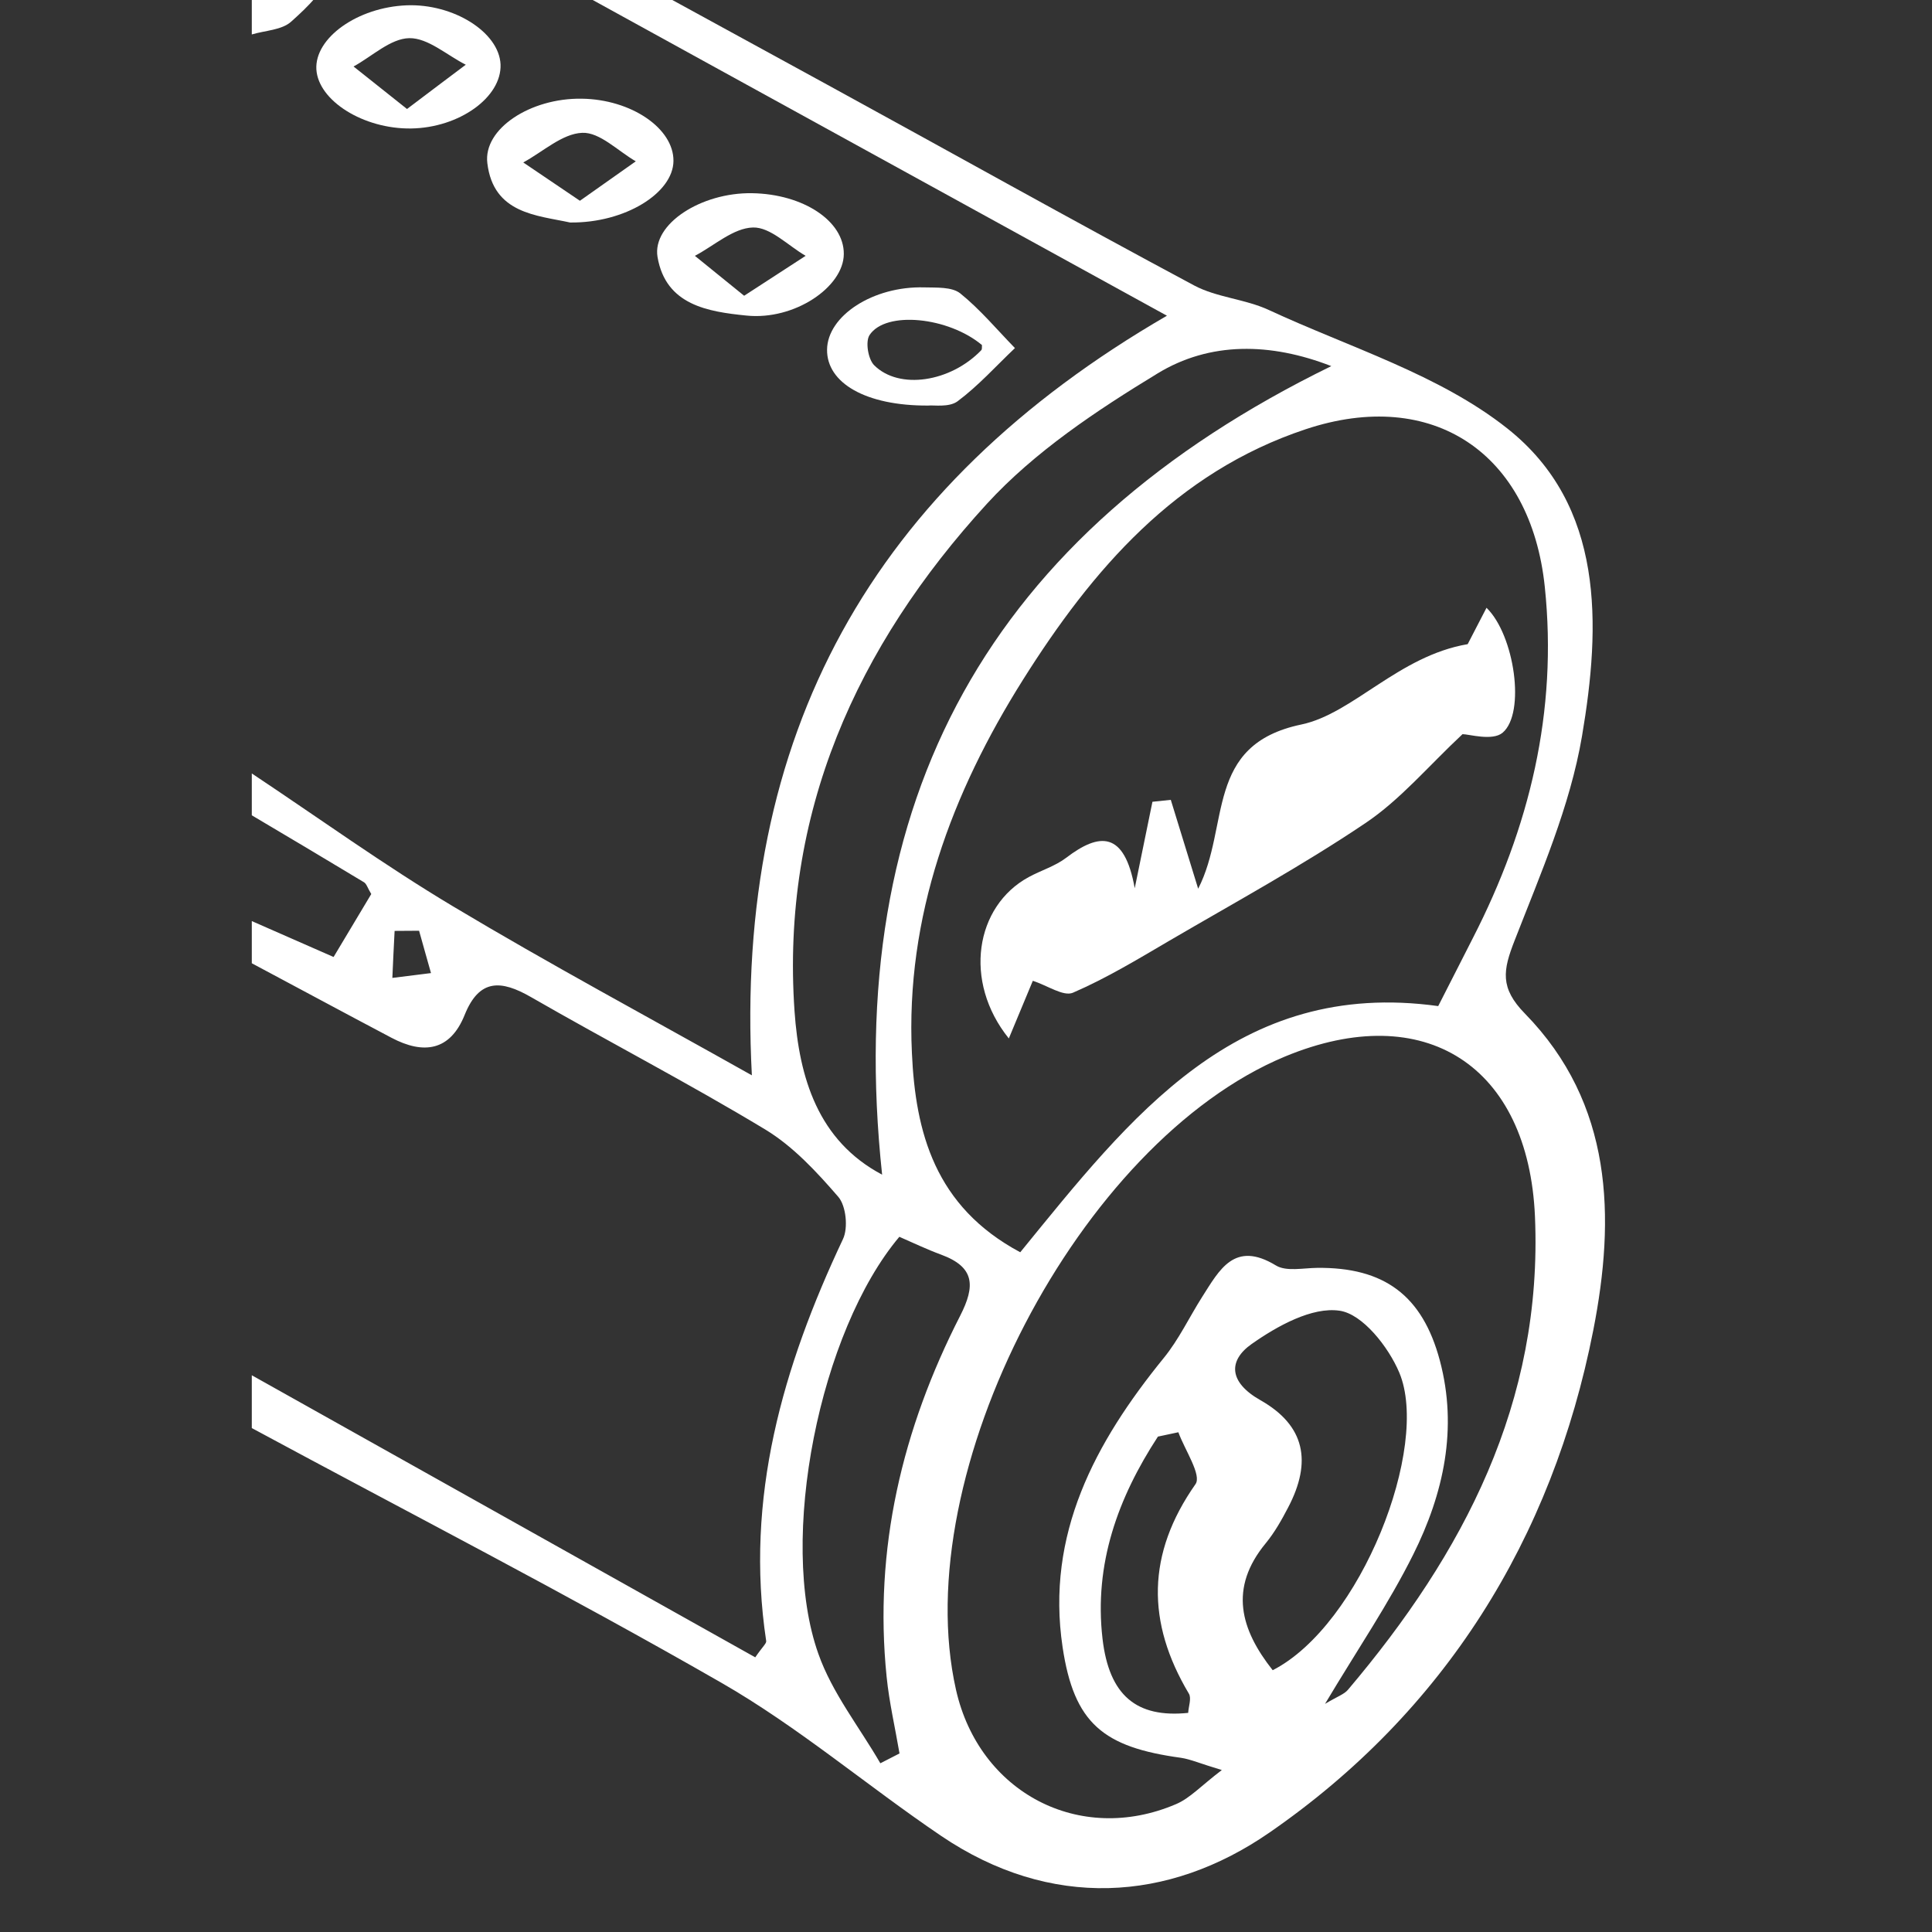 <?xml version="1.0" encoding="utf-8"?>
<!-- Generator: Adobe Illustrator 28.3.0, SVG Export Plug-In . SVG Version: 6.00 Build 0)  -->
<svg version="1.1" id="Layer_1" xmlns="http://www.w3.org/2000/svg" xmlns:xlink="http://www.w3.org/1999/xlink" x="0px" y="0px"
	 viewBox="0 0 1200 1200" style="enable-background:new 0 0 1200 1200;" xml:space="preserve">
<rect x="0" y="0" width="1200" height="1200" fill="#333333" stroke="none"/>
<style type="text/css">
	.st0{fill:#FFFFFF;}
</style>
<path class="st0" d="M156.4,480.4c41.5,27.6,82.1,56.9,124.9,82.5c59.8,35.8,121.3,68.8,185.7,105
	c-11.2-211.6,74.6-365.6,257.8-471.8C533.8,91.2,345.1-12.7,156.4-116.5c0-8.7,0-17.5,0-26.2C275.6-77.6,394.8-12.5,514,52.7
	c75.9,41.5,151.4,83.8,227.7,124.6c14.1,7.5,31.6,8.4,46.3,15.2c50.2,23.3,105.9,40.1,148.2,73.6c60.5,47.9,58.1,122.3,46.4,191.2
	c-7.4,43.5-25.7,85.4-41.9,127c-7.1,18.2-9.3,29.2,6.5,45.3c54.7,56,56.2,126.5,42.4,196.7c-25.5,129.8-92.6,237-201.2,312
	c-62.5,43.2-136,48-204,1.9c-45.9-31.1-88.6-67.6-136.5-95.1c-95.8-55-194.2-105.6-291.5-158.1c0-10.9,0-21.9,0-32.8
	c104.4,58.5,208.8,117,312.7,175.2c4.6-6.7,7-8.6,6.8-10.1c-13.4-88.8,10.3-170.4,47.7-249.7c3.3-7,1.9-20.6-2.9-26.2
	c-13.4-15.5-28-31.3-45.3-41.8c-47.7-28.8-97.3-54.5-145.6-82.3c-18.6-10.7-32.1-11.5-41.2,11.1c-9,22.4-25.5,24.7-45.4,14.2
	c-29-15.3-57.9-30.9-86.8-46.3c0-8.7,0-17.5,0-26.2c16.5,7.2,32.9,14.5,50.8,22.3c8.9-14.8,16.4-27.4,23.4-39.1
	c-2.3-3.8-2.9-6.3-4.5-7.3c-23.2-14-46.4-27.8-69.7-41.6C156.4,497.9,156.4,489.1,156.4,480.4z M633.7,777.8
	c68.5-84,134.5-170.2,259.6-152.9c7.9-15.4,14.7-28.9,21.6-42.4c35.1-68.5,52.7-140.5,44.6-218c-8.7-83.2-69.7-124.1-148.5-97.9
	c-80.7,26.8-132.6,87.3-175.6,155.6c-44.3,70.4-73,147.1-69,231.8C568.6,703,580.5,749.4,633.7,777.8z M758.9,1099.4
	c-13.7-4.1-19.4-6.7-25.4-7.6c-48.2-6.6-66.4-21.3-73.5-68.7C649.5,953,680.1,896,722.8,843.5c9.4-11.5,15.9-25.4,23.9-38
	c10.7-16.7,20-35.2,45.8-19.5c6.4,3.9,16.9,1.6,25.5,1.5c41.7-0.5,65.5,17.1,76.3,57.5c11.3,42.3,2.3,82.8-16.5,120.5
	c-15.2,30.5-34.5,58.8-54.8,92.8c7.7-4.6,11.8-5.9,14.2-8.7c71.9-84.9,121.1-178.5,116.2-293.9c-4-93.6-68.3-135.5-155.2-99.5
	C670.4,709.3,563.4,915,593.8,1049.6c14.4,63.8,76.7,96.6,136.6,71C739,1117,745.9,1109.3,758.9,1099.4z M547.9,729.6
	c-24.9-233,66.7-398.5,279-502.2c-37.8-14.7-75.4-15.3-108,4.6c-37.8,23-76.3,48.6-105.9,80.9c-81,88.5-128,192.5-119.5,315.2
	C496.4,669.3,508,708.5,547.9,729.6z M546.8,1095.2c4-2,8-4.1,11.9-6.1c-2.7-15.9-6.4-31.7-8-47.6c-8.1-79.4,9.7-153.9,45.7-224.3
	c9.5-18.6,9-30.2-11.8-37.9c-9-3.3-17.7-7.5-26-11.1c-49.4,58.6-75.6,188-50.3,259C516.8,1051.4,533.7,1072.6,546.8,1095.2z
	 M790.5,1037.4c54.7-28,98-138.9,78.6-184.9c-6.7-15.9-22.8-36.4-37.1-38.4c-17.1-2.5-38.7,9.5-54.6,20.7
	c-14.6,10.3-14.3,23.7,5.5,34.9c27.7,15.7,32.1,38.2,17.2,66.6c-4,7.7-8.4,15.5-13.9,22.2C763.1,986.5,770.5,1012.1,790.5,1037.4z
	 M731.9,889.6c-4.2,0.9-8.4,1.8-12.7,2.7c-24.8,38-39.8,79.1-34.4,125.6c4.1,35.1,21,49.3,53.2,46c0.2-3.9,2.2-9.1,0.4-12
	c-26.4-44.3-26.2-86.8,4.1-130C746.6,916.3,735.9,900.6,731.9,889.6z M260.3,578.1c-5.1,0-10.1,0.1-15.2,0.1
	c-0.5,9.7-1,19.5-1.4,29.2c8-1,16-2,24-3C265.2,595.7,262.8,586.9,260.3,578.1z"/>
<path class="st0" d="M156.4-50.9c7.5,1.2,16.8,0.1,22,4.2c10.2,8,24.9,18.7,25.2,28.7c0.3,10.4-12.9,22.6-22.7,31.4
	c-5.8,5.3-16.2,5.5-24.5,8C156.4-2.8,156.4-26.8,156.4-50.9z"/>
<path class="st0" d="M354.1,138.2c-20.6-4.5-47.6-5.4-51.4-36.8C300,80,329.5,60.8,361.3,61.3c30.7,0.4,57.2,18.4,57,38.7
	C418.1,119.9,388.2,138.6,354.1,138.2z M360.2,124.7c13.4-9.5,24.1-17,34.7-24.5c-11.1-6.4-22.4-18.2-33.3-17.7
	c-12.4,0.5-24.4,11.8-36.6,18.4C335.8,108.2,346.5,115.4,360.2,124.7z"/>
<path class="st0" d="M467.1,120c31.8,0.5,57.2,17.3,57,37.8c-0.1,20.4-30.6,41.3-60.5,38.2c-23.7-2.4-50.1-6.4-55.2-36.4
	C405,139.1,435.5,119.5,467.1,120z M462.2,183.7c14.8-9.6,26.5-17.2,38.2-24.8c-10.9-6.3-21.9-17.9-32.7-17.6
	c-12.2,0.3-24.1,11.3-36.1,17.6C440.8,166.3,449.9,173.8,462.2,183.7z"/>
<path class="st0" d="M576.5,251.9c-38.9,0.2-63-14.1-62.8-34.7c0.2-21.1,28.7-39.6,60.4-38.7c7.6,0.2,17.1-0.4,22.3,3.7
	c12.4,10,22.8,22.5,34,34c-11.8,11.2-22.7,23.4-35.7,33.1C589.3,253.2,579.8,251.5,576.5,251.9z M609.9,214.3
	c-20.8-17.4-59.7-21.5-69.8-6.2c-2.7,4.1-0.9,14.9,2.8,18.7c15.6,15.6,47.6,10.5,66.6-9.3C610.1,216.8,609.8,215.4,609.9,214.3z"/>
<path class="st0" d="M255.3,79.8c-29.5,0.4-57.6-17.2-58.8-36.7c-1.1-19.6,25.6-38.6,56.1-39.8C281.7,2.2,310,20,310.9,40
	C311.7,60.4,285.2,79.4,255.3,79.8z M252.8,67.7c14.6-11,25.5-19.3,36.5-27.5c-11.7-5.9-23.5-16.7-35.1-16.5S231.1,35,219.6,41.3
	C229.4,49.1,239.2,56.9,252.8,67.7z"/>
<path class="st0" d="M641.5,609.2c-4.6,11.1-9.2,22.1-14.9,35.8c-28.6-35.5-20.8-82.2,12.3-100.2c7.7-4.2,16.5-6.8,23.3-12
	c20.6-15.7,36.2-16.9,42.6,18.9c4.6-22.3,7.8-38,11-53.7c3.8-0.4,7.6-0.8,11.4-1.2c4.8,15.6,9.6,31.3,17,55.2
	c20-39,3.7-89.4,64.1-102c32-6.7,60.4-42.6,103.3-49.9c1.9-3.7,6.6-12.8,11.7-22.6c17.4,16.9,24.4,65.4,10,77.6
	c-6.3,5.3-20.9,0.9-24.9,0.9c-21.1,19.7-38.6,40.7-60.4,55.3c-39.2,26.4-80.8,49.1-121.7,73c-19.6,11.5-39.1,23.3-59.9,32.3
	C660.5,619.1,650.6,612.1,641.5,609.2z"/>
</svg>
